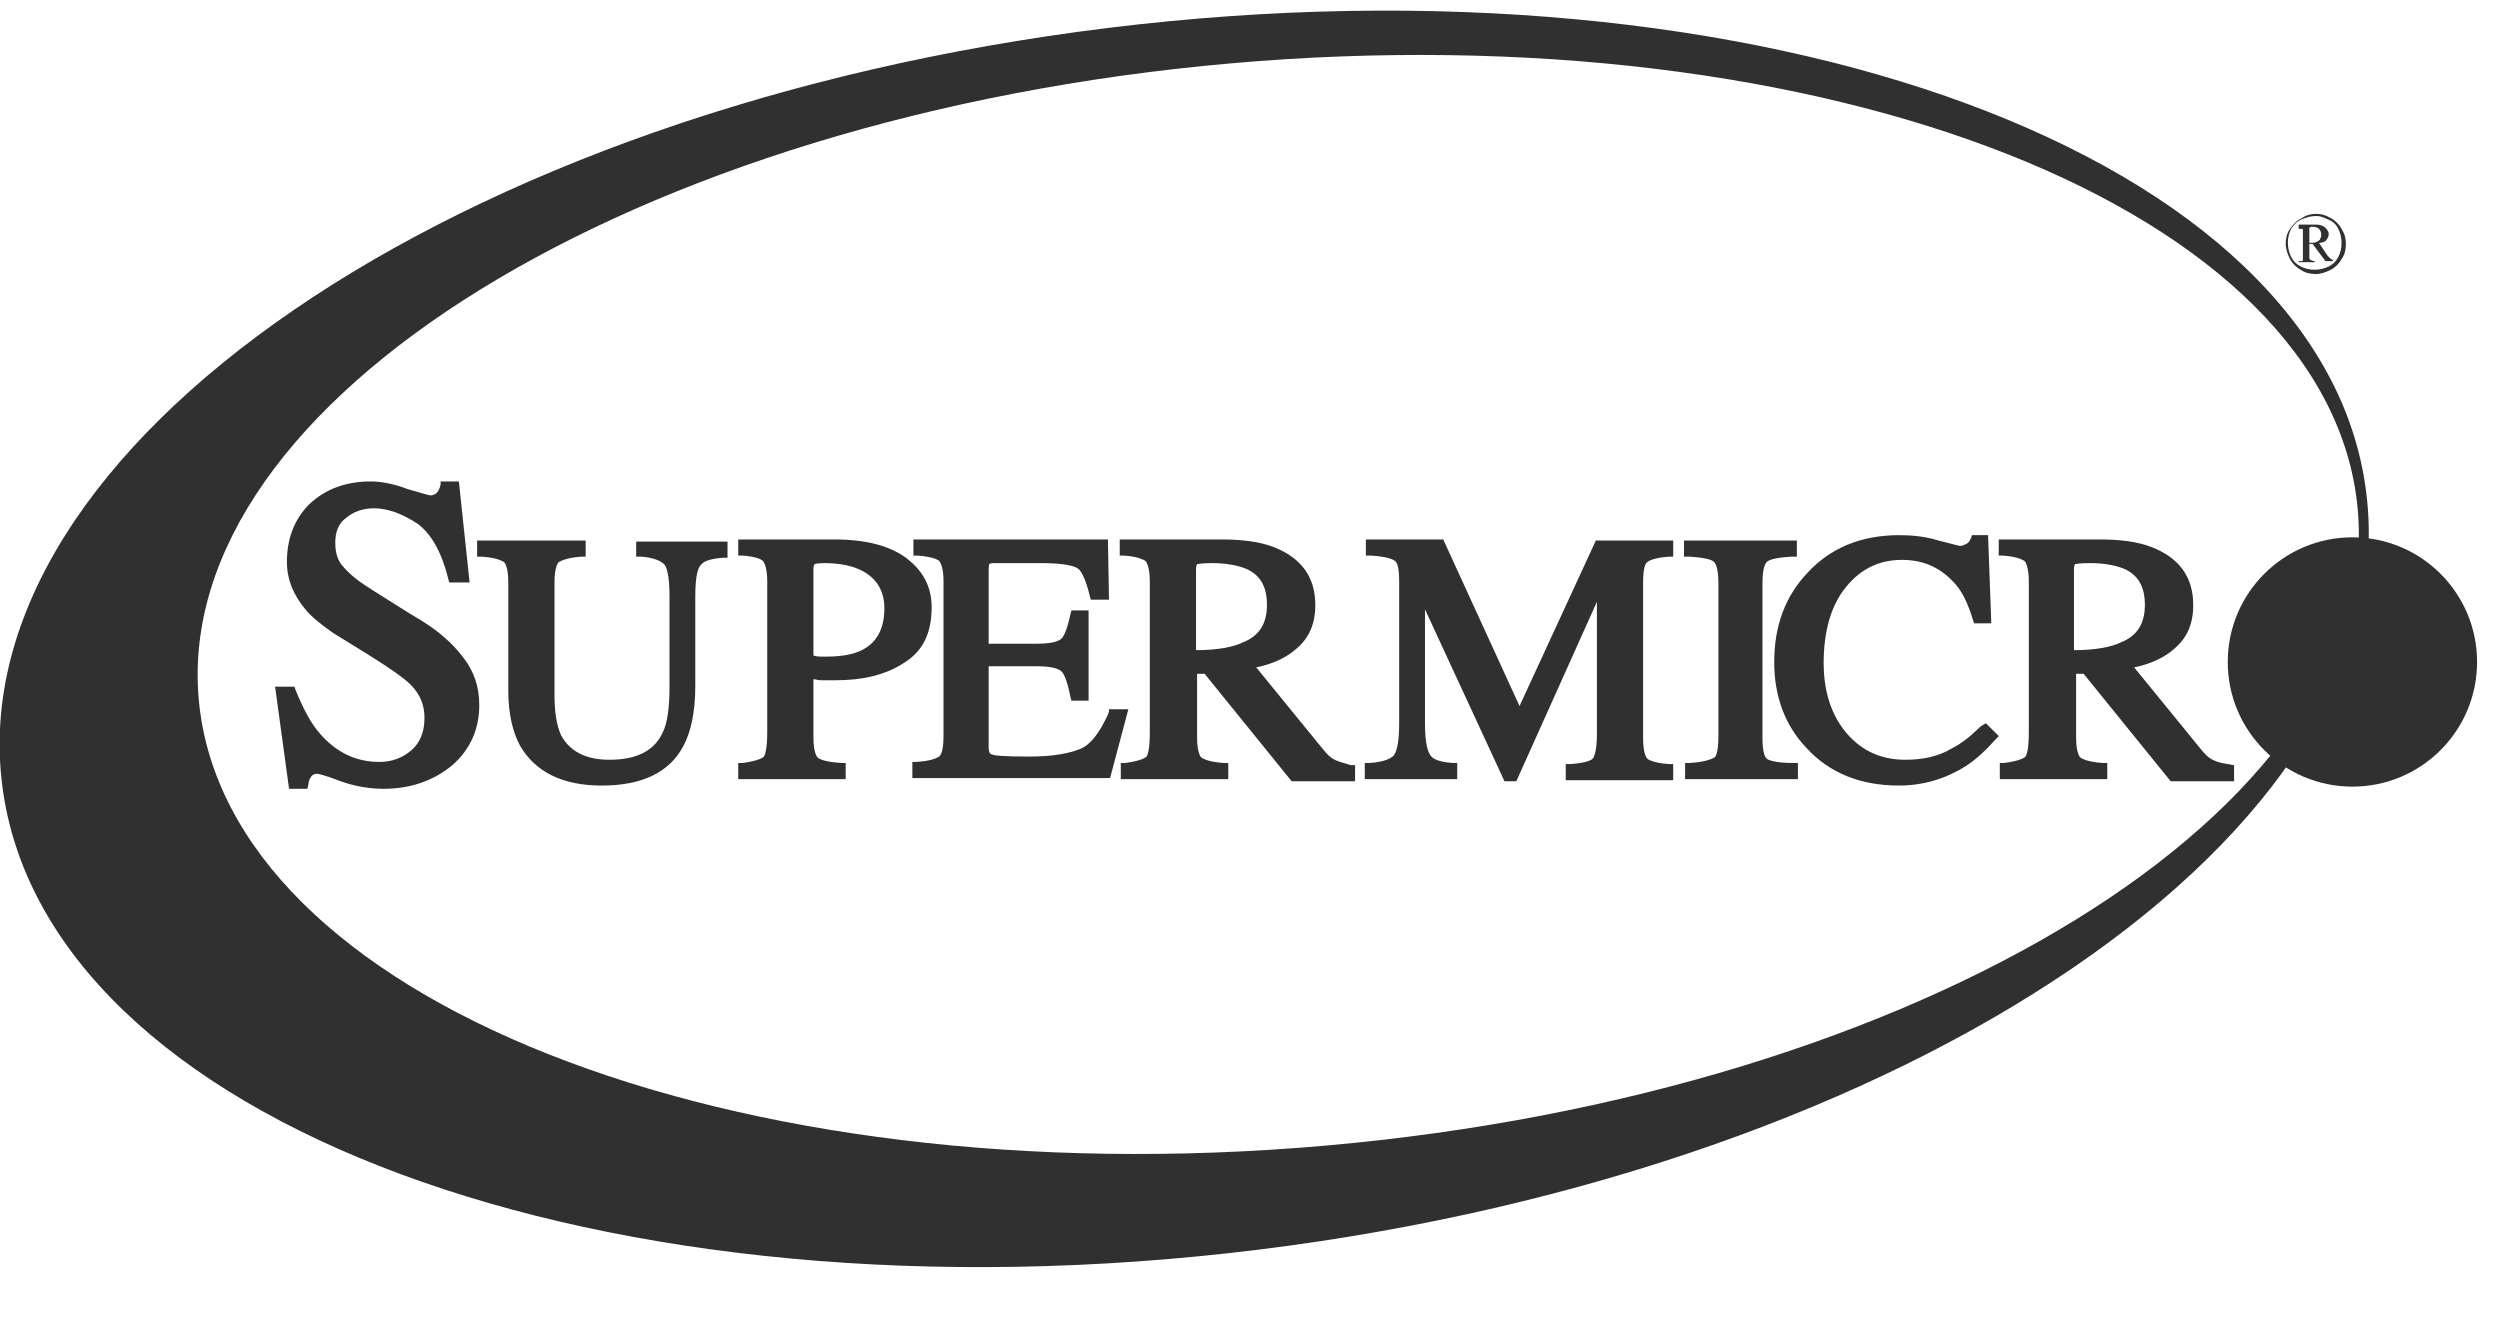 <svg width="106" height="56" viewBox="0 0 106 56" fill="none" xmlns="http://www.w3.org/2000/svg">
<g clip-path="url(#clip0_14098_6395)">
<path d="M100.332 20.914C102.109 35.221 81.058 49.574 53.309 52.992C25.56 56.409 1.867 47.57 0.09 33.262C-1.687 18.955 19.227 4.602 46.976 1.185C74.725 -2.233 98.601 6.607 100.332 20.914ZM52.17 2.688C26.882 4.921 7.289 16.996 8.428 29.663C9.567 42.33 30.937 50.805 56.226 48.572C81.514 46.339 101.107 34.265 99.968 21.598C98.829 8.885 77.459 0.456 52.17 2.688Z" fill="#303030"/>
<path d="M99.743 33.353C102.662 33.353 105.028 30.987 105.028 28.068C105.028 25.149 102.662 22.782 99.743 22.782C96.823 22.782 94.457 25.149 94.457 28.068C94.457 30.987 96.823 33.353 99.743 33.353Z" fill="#303030"/>
<path d="M98.19 9.067C98.418 9.067 98.6 9.113 98.828 9.25C99.01 9.341 99.192 9.523 99.283 9.705C99.42 9.933 99.466 10.115 99.466 10.343C99.466 10.571 99.42 10.799 99.283 10.981C99.192 11.163 99.01 11.346 98.828 11.437C98.645 11.528 98.418 11.619 98.19 11.619C97.962 11.619 97.734 11.573 97.552 11.437C97.37 11.346 97.188 11.163 97.096 10.981C97.005 10.799 96.914 10.571 96.914 10.343C96.914 10.115 96.96 9.888 97.096 9.705C97.233 9.523 97.37 9.341 97.597 9.25C97.78 9.113 98.008 9.067 98.19 9.067ZM98.19 9.159C98.008 9.159 97.825 9.204 97.597 9.295C97.37 9.386 97.279 9.523 97.142 9.705C97.051 9.888 97.005 10.07 97.005 10.298C97.005 10.48 97.051 10.708 97.142 10.89C97.233 11.072 97.37 11.209 97.552 11.3C97.734 11.391 97.916 11.437 98.144 11.437C98.327 11.437 98.554 11.391 98.737 11.3C98.919 11.209 99.056 11.072 99.147 10.89C99.238 10.708 99.283 10.525 99.283 10.298C99.283 10.115 99.238 9.888 99.147 9.705C99.056 9.523 98.919 9.386 98.691 9.295C98.463 9.204 98.418 9.159 98.19 9.159ZM97.506 9.523H98.19C98.372 9.523 98.509 9.569 98.6 9.66C98.691 9.751 98.737 9.842 98.737 9.933C98.737 10.024 98.691 10.115 98.645 10.161C98.6 10.252 98.463 10.298 98.327 10.298L98.691 10.844C98.737 10.89 98.782 10.935 98.828 10.981C98.873 10.981 98.873 11.027 98.919 11.027V11.072H98.6L98.053 10.343H97.916V10.935C97.916 10.981 97.962 11.027 97.962 11.027C98.008 11.027 98.053 11.072 98.144 11.072V11.118H97.461V11.072C97.506 11.072 97.552 11.072 97.597 11.072C97.643 11.072 97.643 11.027 97.643 11.027C97.643 11.027 97.643 10.935 97.643 10.844V9.888C97.643 9.796 97.643 9.751 97.643 9.751C97.643 9.705 97.597 9.705 97.597 9.705C97.597 9.705 97.552 9.705 97.461 9.705V9.523H97.506ZM97.916 10.298C98.053 10.298 98.144 10.298 98.235 10.252C98.281 10.207 98.372 10.207 98.372 10.115C98.418 10.07 98.418 10.024 98.418 9.933C98.418 9.842 98.372 9.751 98.327 9.705C98.281 9.66 98.19 9.614 98.053 9.614C98.008 9.614 97.962 9.614 97.916 9.66V10.298Z" fill="#303030"/>
<path d="M27.02 23.602H27.202C27.794 23.648 28.068 23.83 28.159 23.922C28.25 24.013 28.387 24.332 28.387 25.288V29.116C28.387 30.027 28.295 30.711 28.068 31.121C27.703 31.85 26.974 32.214 25.835 32.214C24.832 32.214 24.149 31.85 23.785 31.166C23.602 30.756 23.511 30.209 23.511 29.435V24.696C23.511 24.058 23.648 23.876 23.693 23.83C23.785 23.785 24.012 23.648 24.65 23.602H24.832V22.919H20.23V23.602H20.413C21.096 23.648 21.279 23.785 21.37 23.83C21.415 23.876 21.552 24.058 21.552 24.696V29.298C21.552 30.255 21.734 31.03 22.053 31.622C22.691 32.715 23.83 33.308 25.516 33.308C27.202 33.308 28.387 32.761 28.979 31.622C29.298 31.03 29.48 30.164 29.48 29.116V25.288C29.48 24.332 29.617 24.058 29.708 23.967C29.799 23.83 30.027 23.694 30.665 23.648H30.847V22.965H26.974V23.602H27.02Z" fill="#303030"/>
<path d="M17.451 26.063L15.856 25.061C15.264 24.696 14.854 24.377 14.58 24.058C14.307 23.785 14.216 23.42 14.216 23.01C14.216 22.555 14.352 22.19 14.671 21.962C14.99 21.689 15.4 21.552 15.856 21.552C16.448 21.552 17.041 21.78 17.679 22.19C18.271 22.6 18.727 23.42 19 24.514L19.046 24.696H19.911L19.456 20.413H18.681V20.55C18.636 20.732 18.59 20.823 18.499 20.914C18.453 20.96 18.362 21.005 18.225 21.005C18.225 21.005 18.043 20.96 17.268 20.732C16.676 20.504 16.129 20.413 15.719 20.413C14.671 20.413 13.806 20.732 13.122 21.37C12.484 22.008 12.165 22.828 12.165 23.83C12.165 24.559 12.439 25.243 12.985 25.881C13.259 26.2 13.669 26.519 14.125 26.838L15.674 27.795C16.54 28.341 17.132 28.751 17.405 29.025C17.815 29.435 17.998 29.891 17.998 30.437C17.998 31.03 17.815 31.485 17.451 31.804C17.086 32.123 16.631 32.306 16.084 32.306C15.081 32.306 14.261 31.895 13.578 31.121C13.168 30.665 12.849 30.027 12.53 29.253L12.484 29.116H11.664L12.256 33.445H13.031L13.077 33.262C13.077 33.126 13.122 33.035 13.213 32.898C13.259 32.852 13.35 32.807 13.441 32.807C13.441 32.807 13.623 32.807 14.444 33.126C15.081 33.353 15.719 33.445 16.266 33.445C17.451 33.445 18.408 33.08 19.182 32.442C19.957 31.759 20.321 30.893 20.321 29.891C20.321 29.116 20.094 28.478 19.683 27.931C19.182 27.248 18.499 26.655 17.451 26.063Z" fill="#303030"/>
<path d="M34.809 28.843C35.037 28.843 35.265 28.843 35.447 28.843C36.586 28.843 37.543 28.615 38.318 28.113C39.138 27.612 39.502 26.838 39.502 25.744C39.502 24.878 39.138 24.195 38.409 23.648C37.725 23.147 36.723 22.873 35.402 22.873H31.301V23.557H31.483C32.121 23.603 32.303 23.739 32.349 23.785C32.394 23.83 32.531 24.058 32.531 24.651V31.03C32.531 31.759 32.44 31.986 32.394 32.078C32.349 32.123 32.166 32.26 31.483 32.351H31.301V33.035H35.857V32.351H35.675C34.946 32.305 34.718 32.169 34.673 32.123C34.627 32.078 34.49 31.895 34.49 31.258V28.797C34.581 28.797 34.673 28.843 34.809 28.843ZM34.49 24.149C34.49 23.967 34.536 23.922 34.536 23.922C34.536 23.922 34.627 23.876 34.946 23.876C35.538 23.876 36.039 23.967 36.45 24.149C37.133 24.468 37.498 25.015 37.498 25.79C37.498 26.655 37.179 27.248 36.541 27.567C36.176 27.749 35.675 27.84 35.037 27.84C34.946 27.84 34.9 27.84 34.809 27.84C34.764 27.84 34.627 27.84 34.49 27.794V24.149Z" fill="#303030"/>
<path d="M47.022 30.164L46.976 30.301C46.612 31.075 46.247 31.576 45.792 31.759C45.336 31.941 44.653 32.078 43.65 32.078C42.465 32.078 42.147 32.032 42.055 31.986C42.01 31.986 41.919 31.941 41.919 31.668V28.25H43.969C44.698 28.25 44.926 28.387 45.017 28.478C45.108 28.569 45.245 28.843 45.382 29.526L45.427 29.708H46.156V25.881H45.427L45.382 26.063C45.245 26.701 45.108 26.974 45.017 27.066C44.926 27.157 44.698 27.293 43.969 27.293H41.919V24.149C41.919 23.967 41.964 23.922 41.919 23.922C41.919 23.922 42.01 23.876 42.147 23.876H44.151C45.199 23.876 45.564 24.013 45.701 24.104C45.837 24.195 46.02 24.514 46.202 25.243L46.247 25.425H47.022L46.976 22.873H38.729V23.557H38.911C39.549 23.603 39.777 23.739 39.823 23.785C39.868 23.83 40.005 24.058 40.005 24.651V31.212C40.005 31.895 39.868 32.032 39.823 32.078C39.732 32.123 39.549 32.26 38.866 32.305H38.684V32.989H47.068L47.842 30.073H47.022V30.164Z" fill="#303030"/>
<path d="M56.59 32.214C56.407 32.123 56.271 31.986 56.088 31.759L53.263 28.296C53.947 28.159 54.539 27.886 54.949 27.521C55.496 27.066 55.769 26.473 55.769 25.653C55.769 24.468 55.177 23.648 53.992 23.192C53.4 22.965 52.671 22.873 51.805 22.873H47.477V23.557H47.659C48.297 23.603 48.479 23.739 48.57 23.785C48.616 23.83 48.752 24.058 48.752 24.651V31.03C48.752 31.804 48.661 31.986 48.616 32.078C48.57 32.123 48.388 32.26 47.704 32.351H47.522V33.035H52.079V32.351H51.896C51.213 32.305 51.031 32.169 50.94 32.123C50.894 32.078 50.757 31.895 50.757 31.258V28.569H51.076L54.767 33.126H57.455V32.442H57.273C57 32.351 56.772 32.305 56.59 32.214ZM50.712 27.567V24.149C50.712 23.967 50.757 23.922 50.757 23.922C50.757 23.922 50.894 23.876 51.395 23.876C51.987 23.876 52.443 23.967 52.808 24.104C53.446 24.377 53.719 24.878 53.719 25.653C53.719 26.428 53.4 26.974 52.671 27.248C52.306 27.43 51.623 27.567 50.712 27.567Z" fill="#303030"/>
<path d="M64.428 29.936L61.193 22.873H57.913V23.557H58.141C58.87 23.603 59.097 23.739 59.143 23.785C59.234 23.83 59.325 24.058 59.325 24.651V30.665C59.325 31.622 59.189 31.895 59.097 32.032C59.006 32.123 58.779 32.305 58.049 32.351H57.867V33.035H61.786V32.351H61.603C60.966 32.305 60.783 32.169 60.692 32.078C60.556 31.941 60.419 31.576 60.419 30.665V25.835L63.791 33.126H64.292L67.709 25.516V31.121C67.709 31.895 67.573 32.123 67.527 32.169C67.481 32.214 67.299 32.351 66.57 32.397H66.388V33.08H70.944V32.397H70.762C70.124 32.351 69.896 32.214 69.851 32.169C69.805 32.123 69.668 31.941 69.668 31.303V24.696C69.668 24.104 69.76 23.876 69.851 23.83C69.896 23.785 70.124 23.648 70.762 23.603H70.944V22.919H67.664L64.428 29.936Z" fill="#303030"/>
<path d="M74.911 32.169C74.865 32.123 74.729 31.986 74.729 31.303V24.696C74.729 24.058 74.865 23.876 74.911 23.83C75.002 23.739 75.23 23.648 75.959 23.602H76.187V22.919H71.402V23.602H71.63C72.359 23.648 72.587 23.739 72.678 23.83C72.724 23.876 72.86 24.058 72.86 24.696V31.257C72.86 31.941 72.724 32.123 72.678 32.123C72.587 32.169 72.359 32.305 71.63 32.351H71.448V33.035H76.232V32.351H76.05C75.23 32.351 74.956 32.214 74.911 32.169Z" fill="#303030"/>
<path d="M83.975 30.802C83.565 31.212 83.155 31.531 82.79 31.713C82.198 32.078 81.514 32.214 80.785 32.214C79.783 32.214 78.963 31.85 78.325 31.121C77.687 30.392 77.323 29.389 77.323 28.113C77.323 26.747 77.641 25.653 78.279 24.878C78.917 24.104 79.692 23.739 80.649 23.739C81.606 23.739 82.335 24.104 82.927 24.787C83.246 25.152 83.474 25.699 83.656 26.291L83.702 26.428H84.431L84.294 22.691H83.611L83.565 22.828C83.519 22.919 83.474 23.01 83.383 23.056C83.291 23.101 83.2 23.147 83.109 23.147C83.064 23.147 82.927 23.101 82.198 22.919C81.606 22.737 81.059 22.691 80.512 22.691C78.917 22.691 77.596 23.238 76.639 24.286C75.682 25.288 75.227 26.564 75.227 28.068C75.227 29.526 75.682 30.756 76.594 31.713C77.55 32.761 78.872 33.308 80.512 33.308C81.514 33.308 82.471 33.035 83.337 32.488C83.838 32.169 84.248 31.759 84.613 31.349L84.75 31.212L84.203 30.665L83.975 30.802Z" fill="#303030"/>
<path d="M94.451 32.397C94.178 32.351 93.996 32.305 93.814 32.214C93.631 32.123 93.495 31.986 93.312 31.759L90.487 28.296C91.171 28.159 91.763 27.886 92.173 27.521C92.72 27.066 92.993 26.473 92.993 25.653C92.993 24.468 92.401 23.648 91.216 23.192C90.624 22.965 89.895 22.873 89.029 22.873H84.746V23.557H84.928C85.566 23.603 85.749 23.739 85.84 23.785C85.885 23.83 86.022 24.058 86.022 24.651V31.03C86.022 31.804 85.931 31.986 85.885 32.078C85.84 32.123 85.657 32.26 84.974 32.351H84.792V33.035H89.348V32.351H89.166C88.482 32.305 88.3 32.169 88.209 32.123C88.163 32.078 88.027 31.895 88.027 31.258V28.569H88.346L92.037 33.126H94.725V32.442L94.451 32.397ZM87.936 27.567V24.149C87.936 23.967 87.981 23.922 87.981 23.922C87.981 23.922 88.118 23.876 88.619 23.876C89.211 23.876 89.667 23.967 90.032 24.104C90.669 24.377 90.943 24.878 90.943 25.653C90.943 26.428 90.624 26.974 89.895 27.248C89.53 27.43 88.847 27.567 87.936 27.567Z" fill="#303030"/>
</g>
<defs>
<clipPath id="clip0_14098_6395">
<rect width="105.574" height="55.999" fill="white"/>
</clipPath>
</defs>
</svg>
